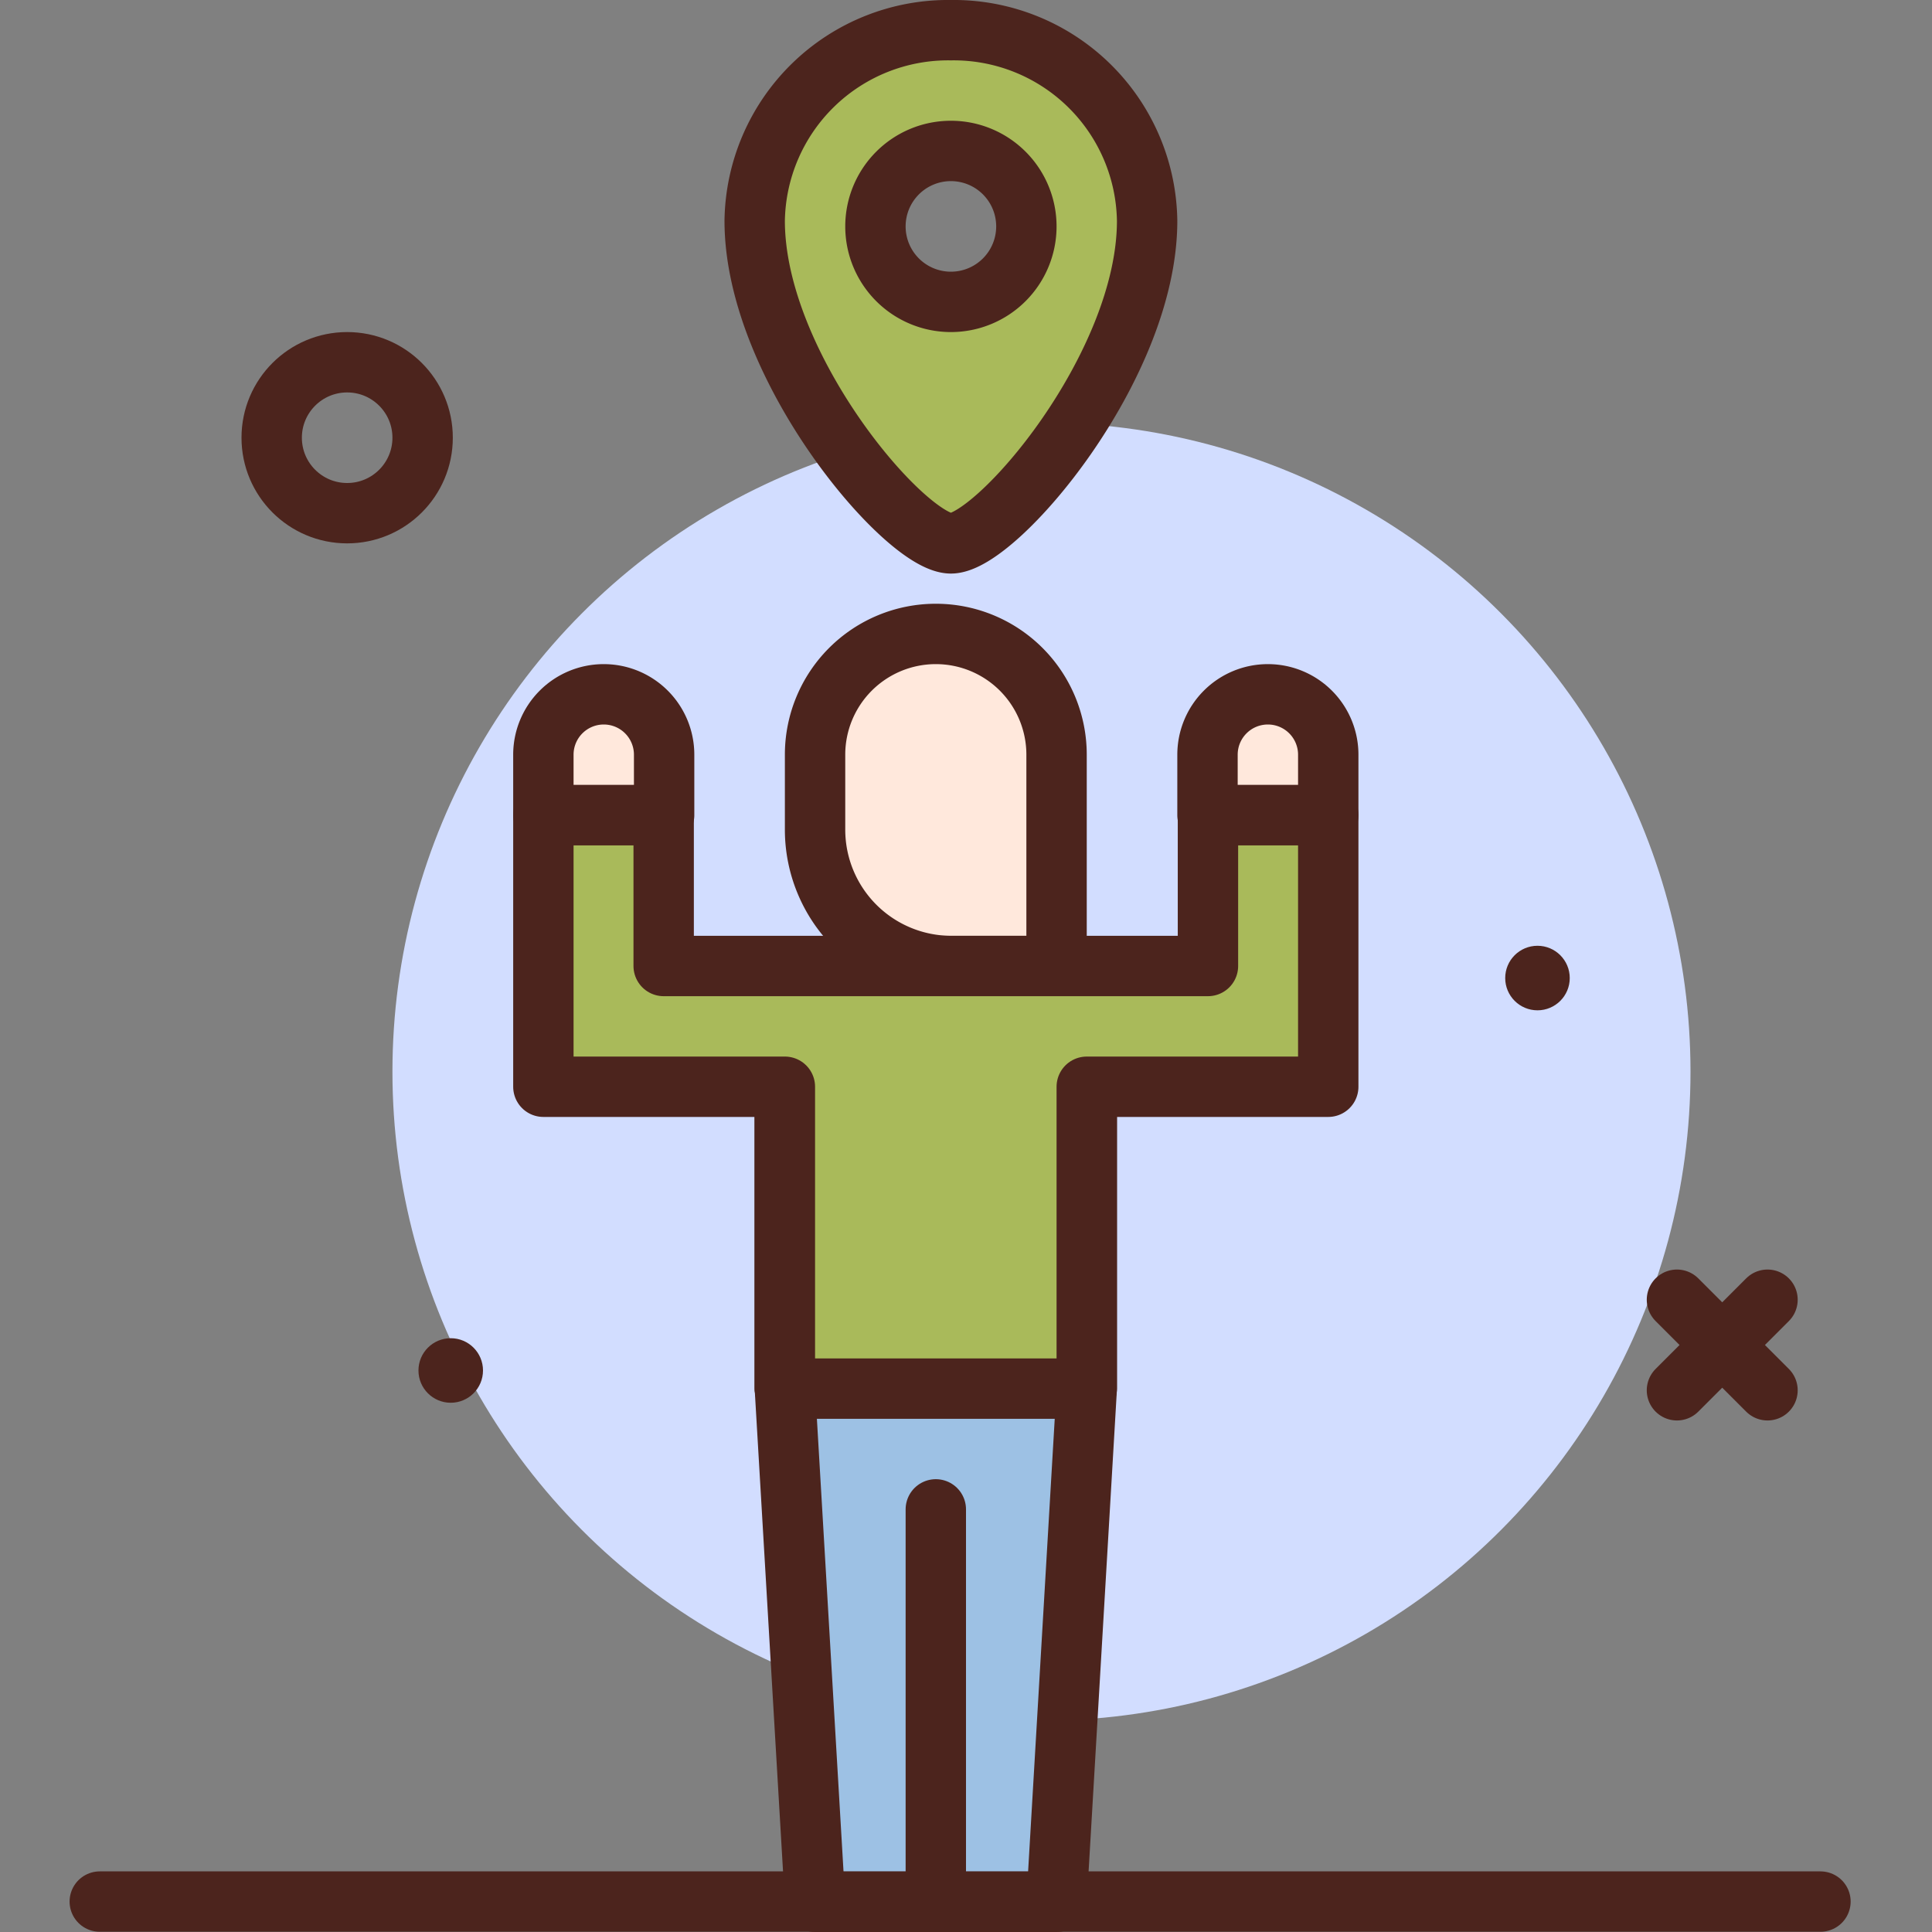 <?xml version="1.0" ?><svg viewBox="0 0 64 64" xmlns="http://www.w3.org/2000/svg"><rect x="0" y="0" width="64" height="64" fill="#808080" stroke="none"/><defs><style>.cls-1{fill:#d2ddff;}.cls-2{fill:#a9ba5a;}.cls-2,.cls-3,.cls-5,.cls-6{stroke:#4c241d;stroke-linecap:round;stroke-linejoin:round;stroke-width:2px;}.cls-3{fill:none;}.cls-4{fill:#4c241d;}.cls-5{fill:#9dc1e4;}.cls-6{fill:#ffe8dc;}</style></defs><g id="location"><circle class="cls-1" cx="34.5" cy="35.5" r="21.5"/><path class="cls-2" d="M31.5,1A6.409,6.409,0,0,0,25,7.314C25,12.171,30,18,31.5,18S38,12.171,38,7.314A6.409,6.409,0,0,0,31.5,1Zm0,9A2.5,2.5,0,1,1,34,7.5,2.5,2.5,0,0,1,31.5,10Z"/><circle class="cls-3" cx="11.5" cy="14.5" r="2.5"/><circle class="cls-4" cx="50.931" cy="32.399" r="1.069"/><circle class="cls-4" cx="14.931" cy="45.399" r="1.069"/><line class="cls-3" x1="55.551" x2="58.551" y1="43.055" y2="46.055"/><line class="cls-3" x1="58.551" x2="55.551" y1="43.055" y2="46.055"/><polygon class="cls-5" points="35 63 27 63 26 46 26 35 36 35 36 46 35 63"/><line class="cls-3" x1="31" x2="31" y1="50" y2="63"/><line class="cls-3" x1="3.305" x2="60.305" y1="62.992" y2="62.992"/><path class="cls-6" d="M31,21h0a4,4,0,0,1,4,4v7a0,0,0,0,1,0,0H31.518A4.518,4.518,0,0,1,27,27.482V25a4,4,0,0,1,4-4Z"/><line class="cls-3" x1="26" x2="26" y1="34" y2="46"/><polygon class="cls-2" points="40.015 27 40.015 32 21.985 32 21.985 27 18 27 18 36 26 36 26 46 36 46 36 36 44 36 44 27 40.015 27"/><path class="cls-6" d="M40,23h2a2,2,0,0,1,2,2v0a2,2,0,0,1-2,2H40a0,0,0,0,1,0,0V23A0,0,0,0,1,40,23Z" transform="translate(17 67) rotate(-90)"/><path class="cls-6" d="M18,23h2a2,2,0,0,1,2,2v0a2,2,0,0,1-2,2H18a0,0,0,0,1,0,0V23A0,0,0,0,1,18,23Z" transform="translate(-5 45) rotate(-90)"/></g></svg>